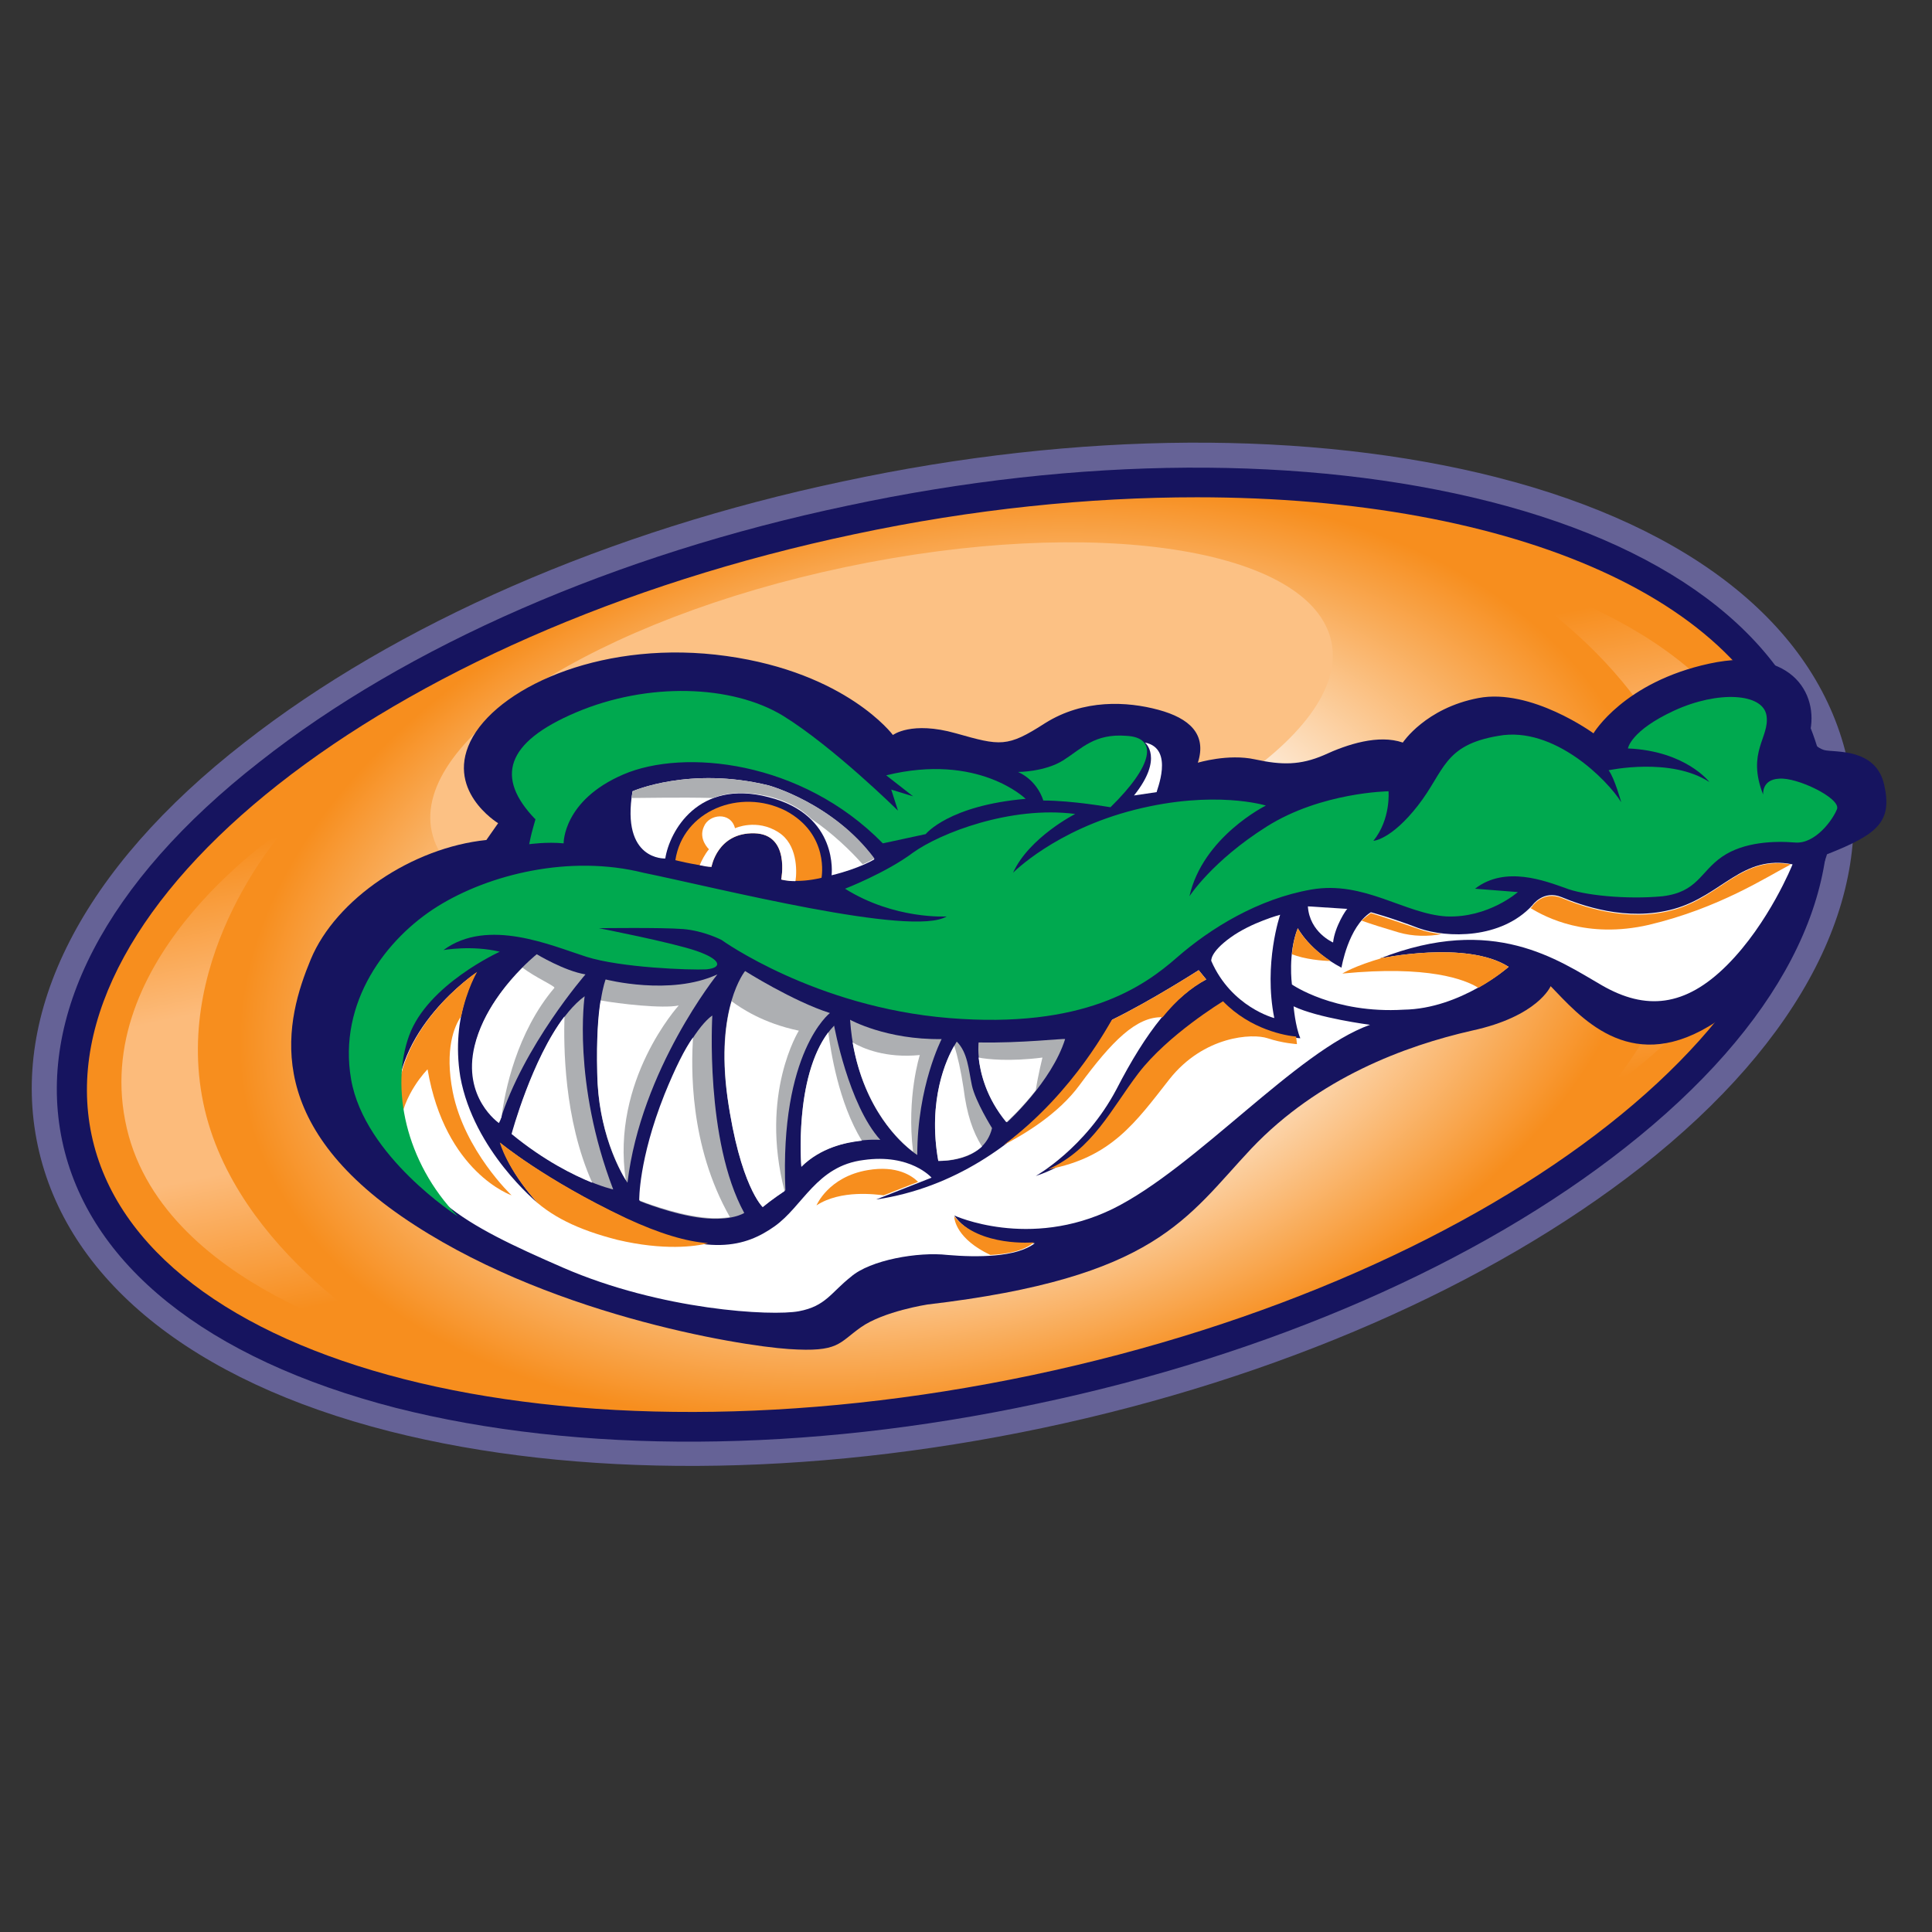 <?xml version="1.0" encoding="utf-8"?>
<!-- Generator: Adobe Illustrator 27.7.0, SVG Export Plug-In . SVG Version: 6.00 Build 0)  -->
<svg version="1.1" id="Layer_1" xmlns="http://www.w3.org/2000/svg" xmlns:xlink="http://www.w3.org/1999/xlink" x="0px" y="0px"
	 viewBox="0 0 230 230" style="enable-background:new 0 0 230 230;" xml:space="preserve">
<rect x="0" y="0" width="230" height="230" fill="#333333" stroke="none"/>
<style type="text/css">
	.st0{fill:#656296;}
	.st1{fill:#16145F;}
	
		.st2{clip-path:url(#SVGID_00000134224499131926196720000004441754878586410121_);fill:url(#SVGID_00000176041480743993833220000000231818076885228941_);}
	
		.st3{clip-path:url(#SVGID_00000000187326410702702610000004966146672562877841_);fill:url(#SVGID_00000142869363308831062210000014399967759864167066_);}
	.st4{fill:#FCC184;}
	.st5{fill:#00A94F;}
	.st6{fill:#FFFFFF;}
	.st7{fill:#F78E1E;}
	.st8{fill:#ADAFB2;}
	
		.st9{clip-path:url(#SVGID_00000064321479235199451310000002852959587385406865_);fill:url(#SVGID_00000176008939467577291400000008090706582295490731_);}
</style>
<g>
	<path class="st0" d="M178.1,56.8c-22.1-5.6-49.7-5.5-77.7,0.5c-28,5.9-53.3,17-71.3,31.1c-19.3,15-28,32.1-24.6,48s18.3,28,41.9,34
		c22.1,5.6,49.7,5.5,77.7-0.4c28-5.9,53.3-17,71.3-31.1c19.2-15.1,27.9-32.2,24.6-48.1C216.6,74.9,201.7,62.8,178.1,56.8"/>
	<path class="st1" d="M177.3,59.7c-21.7-5.5-48.8-5.4-76.4,0.5c-27.6,5.8-52.5,16.7-70,30.5C12.6,105,4.3,121,7.4,135.8
		c3.1,14.7,17.2,26,39.7,31.8c21.7,5.5,48.8,5.4,76.4-0.5c27.6-5.8,52.5-16.7,70-30.5c18.3-14.4,26.6-30.4,23.5-45.1
		C213.9,76.7,199.8,65.4,177.3,59.7"/>
</g>
<g>
	<g>
		<defs>
			<path id="SVGID_1_" d="M101.7,63.6c-56,11.8-96.6,43.8-90.8,71.5c5.8,27.6,56,40.4,112,28.6s96.6-43.8,90.8-71.5
				c-4.4-20.6-33.4-33-71.2-33C129.6,59.2,115.8,60.6,101.7,63.6"/>
		</defs>
		<clipPath id="SVGID_00000047050165169959270530000007994787259834250157_">
			<use xlink:href="#SVGID_1_"  style="overflow:visible;"/>
		</clipPath>
		
			<radialGradient id="SVGID_00000013891499553261987460000014270817787373458353_" cx="-479.816" cy="-128.95" r="1" gradientTransform="matrix(92.088 -19.477 12.39 58.579 45895.43 -1678.036)" gradientUnits="userSpaceOnUse">
			<stop  offset="0" style="stop-color:#FFFFFF"/>
			<stop  offset="0.404" style="stop-color:#FFFFFF"/>
			<stop  offset="0.91" style="stop-color:#F78E1E"/>
			<stop  offset="1" style="stop-color:#F78E1E"/>
		</radialGradient>
		
			<polygon style="clip-path:url(#SVGID_00000047050165169959270530000007994787259834250157_);fill:url(#SVGID_00000013891499553261987460000014270817787373458353_);" points="
			-18.5,64.2 210.3,15.8 243,170.5 14.2,218.9 		"/>
	</g>
</g>
<g>
	<g>
		<defs>
			<path id="SVGID_00000021090228512234251350000008176993299134101120_" d="M201.2,97c3.7,17.9-9.8,32.7-9.8,32.7
				s23.1-14.8,19.2-34.9c-3.9-20-32.9-26.7-32.9-26.7S197.5,79.1,201.2,97"/>
		</defs>
		<clipPath id="SVGID_00000155132671518348562180000017603361137899976837_">
			<use xlink:href="#SVGID_00000021090228512234251350000008176993299134101120_"  style="overflow:visible;"/>
		</clipPath>
		
			<linearGradient id="SVGID_00000160892801774971307010000005023149305808632505_" gradientUnits="userSpaceOnUse" x1="-486.86" y1="-129.129" x2="-485.86" y2="-129.129" gradientTransform="matrix(-11.484 -54.298 54.298 -11.484 1622.085 -27792.268)">
			<stop  offset="0" style="stop-color:#F78E1E"/>
			<stop  offset="0.337" style="stop-color:#FCBB7B"/>
			<stop  offset="0.681" style="stop-color:#FCBB7B"/>
			<stop  offset="1" style="stop-color:#F78E1E"/>
		</linearGradient>
		
			<polygon style="clip-path:url(#SVGID_00000155132671518348562180000017603361137899976837_);fill:url(#SVGID_00000160892801774971307010000005023149305808632505_);" points="
			179.3,137.1 165.3,70.8 212.8,60.8 226.9,127.1 		"/>
	</g>
</g>
<g>
	<path class="st4" d="M51.4,99c2.4,11.2,28.3,15.1,57.8,8.9c29.6-6.3,51.6-20.4,49.3-31.5c-2.4-11.2-28.3-15.1-57.8-8.9
		C71.1,73.7,49,87.9,51.4,99"/>
	<path class="st1" d="M110.4,155.3c0,0-5.2,0.8-7.9,2.7c-2.7,1.9-2.6,3-8.6,2.6c-6-0.4-29.3-4.2-46.1-15.8S34,121.4,37,114.2
		c3-7.2,12.1-13.3,20.9-14.2l1.4-2c0,0-6.6-4-3-10.3c3.6-6.2,15.9-11.6,30.2-9.6s19.8,9.4,19.8,9.4s2.2-1.7,7.5-0.2
		s6.1,1.7,10.6-1.2c4.6-2.9,9.8-2.6,13.5-1.6c3.7,1,5.8,2.9,4.7,6.3c0,0,3.6-1.1,6.8-0.4s5.4,0.7,8.2-0.5c2.8-1.3,6.5-2.5,9.4-1.5
		c0,0,2.7-4.1,9-5.3c6.3-1.2,13.7,4.2,13.7,4.2s3.6-6.1,13.8-8.3c10.2-2.2,13.3,4.1,11.8,8.8c0,0,0.8,1.2,1.9,1.5
		c1.2,0.3,6.1-0.3,7.1,4.1s-0.7,5.9-6.8,8.3c0,0-4.4,14.8-14.1,20.5c-9.6,5.7-15.4-1.3-18.8-4.8c0,0-1.5,3.6-9.4,5.3
		c-7.9,1.8-18.2,5.6-26.2,14C141.2,145,137.7,152.1,110.4,155.3"/>
	<path class="st5" d="M63,100.5c0,0,2.1-0.3,4.1-0.1c0,0-0.1-5.1,7.1-8.2s21.2-1.7,30.9,8.2l5.1-1.1c0,0,2.7-3.4,11.9-4.2
		c0,0-5.6-5.5-16.6-2.8l3.2,2.5l-2.6-0.8l0.8,2.5c0,0-7.7-7.6-13.7-11.3c-6.1-3.7-16.1-4-24.6-0.4s-9.6,7.8-4.9,12.7
		C63.9,97.3,63.4,98.4,63,100.5"/>
	<path class="st5" d="M124.2,95.3c0,0-0.6-2.3-3-3.4c0,0,3.2,0,5.4-1.4s3.7-3.2,7.5-2.9c3.8,0.2,3.2,3.5-1.9,8.5
		C132.1,96.1,127.7,95.3,124.2,95.3"/>
	<path class="st6" d="M136.3,88.4c0,0,2.3,1.8-1.3,6.3l2.7-0.4C137.6,94.3,139.9,89.1,136.3,88.4"/>
	<path class="st6" d="M79.2,102.2c0,0-5.3,0.3-3.9-8c0,0,6.8-3,16.2-0.7c0,0,7.7,2.1,12.6,8.8c0,0-1.8,1.1-5.1,1.9
		c0,0,0.9-7.2-7.5-9.3C83.1,92.7,79.7,99,79.2,102.2"/>
	<path class="st7" d="M80.4,102.4c0,0,1.9,0.5,4.3,0.8c0,0,0.7-4.1,5.1-4c4.3,0.1,3.2,5.5,3.2,5.5s1.9,0.5,4.8-0.2c0,0,1-5.2-4.3-8
		C88.1,93.8,81.3,96.5,80.4,102.4"/>
	<path class="st6" d="M94.7,104.9c0.2-1.3,0.2-4.4-2-5.8c-2.6-1.7-5.2-0.5-5.2-0.5c-0.5-2-3.1-1.7-3.7-0.2c-0.7,1.5,0.6,2.7,0.6,2.7
		c-0.5,0.6-0.9,1.4-1.1,1.9c0.5,0.1,0.9,0.2,1.4,0.2c0,0,0.7-4.1,5.1-4c4.3,0.1,3.2,5.5,3.2,5.5S93.6,104.9,94.7,104.9"/>
	<path class="st8" d="M91.5,93.5c-9.4-2.3-16.2,0.7-16.2,0.7c0,0.3-0.1,0.5-0.1,0.8c1.5,0,5.7-0.1,9.7,0c1.7-0.7,3.9-0.8,6.6-0.2
		c2.4,0.6,4,1.6,5.1,2.7c2.4,1.6,4.7,3.8,6.1,5.4c0.9-0.4,1.4-0.7,1.4-0.7C99.2,95.6,91.5,93.5,91.5,93.5"/>
	<path class="st6" d="M56.7,115.8c0,0-10.2,6.8-9.4,16.6c0.8,9.7,8,13.4,19.7,18.5c11.7,5.1,24.9,5.8,28.1,5.2s3.8-2.2,6.2-4.1
		c2.3-2,8-3,11.5-2.6c3.5,0.3,8.2,0.3,10.4-1.4c0,0-6.8,0.7-9.6-3.3c0,0,8.9,4.1,18.9-0.8c9.9-4.9,21.9-18.8,30.6-21.9
		c0,0-6.2-0.8-9.1-2.2c0,0,0.2,2.4,0.8,3.8c0,0-5.1-0.2-9.1-4.2c0,0-6.6,4-10.1,8.6c-3.5,4.6-5.8,9.9-12.3,12c0,0,5.9-3.3,9.6-10.3
		c3.6-7,7-11.2,10.7-13.1l-0.9-1.1c0,0-5.6,3.6-10.3,5.9c0,0-9.2,18.6-28.1,21.4l6.6-2.6c0,0-2.5-2.9-8.1-2.1
		c-5.6,0.7-7.2,5.5-10.6,7.9c-3.4,2.4-7.9,3.8-17.6-0.9c-9.7-4.6-15-9-15-9s0.8,3.1,4.4,7.1c0,0-7.6-6.2-9.2-15
		C53.6,120.8,56.7,115.8,56.7,115.8"/>
	<path class="st6" d="M158.7,112.2c0,0-2.8-1.2-3-4.3l4.7,0.3C160.3,108.2,158.9,110.3,158.7,112.2"/>
	<path class="st6" d="M151.7,121.2c0,0-5.1-1.3-7.5-6.8c0,0-0.2-1,2.3-2.8c2.5-1.8,5.9-2.7,5.9-2.7S150.4,114.7,151.7,121.2"/>
	<path class="st6" d="M153.8,117.2c0,0-0.5-3.7,0.7-6.7c0,0,1.4,2.7,5.2,4.7c0,0,0.8-4.9,3.5-6.6c0,0,2.3,0.6,5.7,1.9
		c3.4,1.2,9.8,1.3,13.5-2.7c0,0,1.3-1.9,3.5-1s7.7,3,13.4,1.4s8.1-6.5,14.1-5.3c0,0-2.8,7-7.8,12s-9.7,5.4-14.9,2.4
		s-12.9-8.5-26.4-3.2c0,0,10.3-2.2,15.3,1c0,0-5.7,5-12.5,5.1C158.8,120.7,153.8,117.2,153.8,117.2"/>
	<path class="st8" d="M63.9,113.6c0,0,3.3,2,5.8,2.4c0,0-7.4,8.5-10.2,17.5c0,0-4.5-2.9-2.9-9.2C58.1,118.2,63.9,113.6,63.9,113.6"
		/>
	<path class="st8" d="M72.1,116.6c0,0,7.7,2,13.3-0.6c0,0-9.1,11.3-10.7,24.8c0,0-3.5-4.9-3.6-13.1
		C70.9,119.5,72.1,116.6,72.1,116.6"/>
	<path class="st8" d="M84.8,120.9c0,0-0.9,14.9,3.8,23.5c0,0-1.5,1-5,0.6c-3.5-0.4-7.4-2-7.4-2s-0.1-4.8,3-12.6
		C82.2,122.4,84.8,120.9,84.8,120.9"/>
	<path class="st8" d="M88.7,115.6c0,0,5.7,3.6,10.1,5c0,0-6,4.6-5.3,21.1c0,0-1.4,0.9-2.7,2c0,0-2.7-2.5-4.2-13.1
		C85.1,120,88.7,115.6,88.7,115.6"/>
	<path class="st8" d="M69.6,118.6c0,0-1.5,10.2,3.4,23c0,0-5.5-1.2-12-6.6C60.9,135,64.3,122.5,69.6,118.6"/>
	<path class="st8" d="M99.3,122.1c0,0,1.7,9.4,5.5,13.6c0,0-5.6-0.5-9.4,3.2C95.4,138.9,94.4,127.2,99.3,122.1"/>
	<path class="st8" d="M101.2,121.4c0,0,4.3,2.4,10.9,2.3c0,0-2.9,5.6-2.9,13.8C109.2,137.5,102,133.1,101.2,121.4"/>
	<path class="st8" d="M111.7,138.2c0,0,5.4,0.3,6.4-3.9c0,0-2-3.2-2.4-5.1c-0.4-1.9-0.5-3.9-1.8-5.2
		C114,123.9,110.1,129.3,111.7,138.2"/>
	<path class="st8" d="M116.5,124.1c0,0-0.6,4.9,3.4,9.5c0,0,5.3-4.8,6.9-9.9C126.7,123.6,121.6,124.2,116.5,124.1"/>
	<path class="st7" d="M139.2,128.5c4.1-5.2,9.9-5.5,11.7-4.9s3.5,0.7,3.5,0.7l-0.1-0.9c-1.2-0.1-5.4-0.8-8.7-4.2c0,0-6.6,4-10.1,8.6
		c-3.2,4.2-5.4,9-10.7,11.4C132.3,137.8,135.2,133.6,139.2,128.5"/>
	<path class="st7" d="M119.5,136.3c2.5-1.3,6.5-3.7,9-7.1c3.9-5.3,6.8-8.2,9.9-8.1c1.7-2.1,3.4-3.5,5.2-4.5l-0.9-1.1
		c0,0-5.6,3.6-10.3,5.9C132.3,121.3,128.1,129.9,119.5,136.3"/>
	<path class="st7" d="M123.1,147.9c0,0-6.5,0.6-9.5-3.1c0,0.4,0.3,2.7,4.3,4.6C120,149.3,121.9,148.9,123.1,147.9"/>
	<path class="st7" d="M105.2,142.3l4.1-1.6c-0.7-0.7-2.5-2-6-1.4c-4.7,0.8-6.1,4.2-6.1,4.2C100.1,141.6,104.3,142.2,105.2,142.3"/>
	<path class="st7" d="M84.3,148c-2.6-0.2-5.7-1.1-9.8-3c-9.7-4.6-15-9-15-9s0.8,3.1,4.4,7.1c0,0-0.4-0.3-0.9-0.8
		c2.5,2.5,5.8,4.1,10.5,5.3C79,148.9,82.8,148.4,84.3,148"/>
	<path class="st7" d="M60.9,142.3c0,0-5.6-5.3-7-12.3c-1-5.1,0.2-7.9,1-9c0.7-3.3,1.9-5.3,1.9-5.3s-10.2,6.8-9.4,16.6
		c0.1,0.6,0.1,1.3,0.2,1.9c0.3-3.9,3.3-6.9,3.3-6.9C53,139.6,60.9,142.3,60.9,142.3"/>
	<path class="st7" d="M196.3,110.1c8.4-2,14-5.7,16.9-7.2c-5.9-1-8.3,3.8-13.9,5.4c-5.7,1.6-11.2-0.5-13.4-1.4s-3.5,1-3.5,1
		c0,0.1-0.1,0.1-0.2,0.2C184,109.2,188.9,111.8,196.3,110.1"/>
	<path class="st7" d="M179.6,115.1c-5-3.2-15.3-1-15.3-1c0.1-0.1,0.3-0.1,0.4-0.1c-3.5,1-4.9,1.9-4.9,1.9c10.2-1,14.6,0.7,16.2,1.7
		C178.3,116.3,179.6,115.1,179.6,115.1"/>
	<path class="st7" d="M166.5,111c1.7,0.5,3.6,0.5,5.1,0.2c-1-0.1-1.9-0.3-2.7-0.6c-3.4-1.2-5.7-1.9-5.7-1.9
		c-0.4,0.3-0.8,0.6-1.1,0.9C163.2,110,164.8,110.5,166.5,111"/>
	<path class="st7" d="M154.5,110.5c-0.4,1-0.6,2.1-0.7,3.1c1.5,0.6,3.7,0.8,4.6,0.8C155.5,112.5,154.5,110.5,154.5,110.5"/>
	<path class="st5" d="M112.7,109.1c0,0-6.2,0.4-12.1-3.3c0,0,4.9-1.9,8.1-4.3c3.2-2.3,11.6-5.6,19.3-4.6c0,0-5.5,2.8-7.4,7
		c0,0,5-5.1,14.5-7.5s15.6-0.5,15.6-0.5s-7.5,3.7-9.1,10.8c0,0,2.7-4.2,9.2-8.3s14.5-4.2,14.5-4.2s0.3,3.3-1.8,5.9
		c0,0,2.1-0.1,5.3-4.2c3.2-4.1,3-7.2,9.6-8.3c6.6-1.2,13,5.3,14.6,7.9c0,0-0.8-2.9-1.5-3.8c0,0,7.4-1.6,12,1.4c0,0-2.8-3.7-9.7-4
		c0,0,0.3-2.1,5.5-4.5s10.6-2.1,11,0.6c0.4,2.6-2.4,4.3-0.4,9.4c0,0-0.2-1.8,1.9-1.9c2.1-0.2,7.3,2.3,6.9,3.6c-0.5,1.3-2.6,4.2-5,4
		c-2.4-0.2-6.1-0.1-8.7,1.7c-2.6,1.8-2.9,4.2-7.1,4.7c-4.2,0.4-9.4-0.1-11.6-1c-2.3-0.8-7.1-2.7-10.7,0.1l5.1,0.4
		c0,0-3.5,3.1-8.5,2.9c-5-0.3-9.8-4.3-16.1-3.2s-12,4.6-16,8.1s-11.1,8.5-27.1,7.2s-27.1-9.3-27.1-9.3s-2.1-1.1-4.6-1.3
		c-2.5-0.2-10-0.1-10-0.1s8.7,1.7,11.6,2.7c2.9,1,3.2,2,1.2,2.2c-2,0.1-10.2-0.2-14.3-1.5c-4.1-1.3-11.7-4.7-17-0.8
		c0,0,3.4-0.6,6.7,0.2c0,0-8.6,3.9-10.8,10c-2.2,6.1-0.5,15,5.8,21.5c0,0-11.1-7.1-12.7-16.3s4.2-16.8,10.3-20.6
		c6.1-3.8,15.7-6.2,24.5-4C85.4,105.7,108.6,111.6,112.7,109.1"/>
	<path class="st6" d="M62.2,115.2c-1.8,1.8-4.7,5.2-5.7,9.3c-1.5,6.2,2.9,9.2,2.9,9.2c0.1-0.2,0.2-0.5,0.3-0.7
		c0.4-3.1,1.8-10.1,6.3-15.4C66.1,117.4,63.8,116.4,62.2,115.2"/>
	<path class="st6" d="M71.5,119.1c-0.3,1.8-0.5,4.6-0.4,8.6c0.1,7,2.7,11.6,3.4,12.8c-1.8-11.9,6.3-20.8,6.3-20.8
		C78.9,120.1,73.7,119.5,71.5,119.1"/>
	<path class="st6" d="M82.5,123.5c-1,1.4-2.1,3.6-3.4,6.8c-3.1,7.8-3,12.6-3,12.6s4,1.6,7.4,2c1.5,0.2,2.6,0.1,3.4,0
		C82,136.3,82.3,126.9,82.5,123.5"/>
	<path class="st6" d="M95.1,122.7c-4.3-0.9-6.9-2.7-8-3.5c-0.7,2.4-1.2,6.1-0.5,11.4c1.5,10.6,4.2,13.1,4.2,13.1
		c1.1-0.9,2.3-1.7,2.6-1.9C90.4,130.2,95.1,122.7,95.1,122.7"/>
	<path class="st6" d="M67.2,121c-3.9,5.1-6.3,14-6.3,14c3.9,3.2,7.4,4.9,9.6,5.8C67.1,133.2,67.1,124.4,67.2,121"/>
	<path class="st6" d="M98.6,122.9c-4.1,5.5-3.2,16-3.2,16c2.3-2.3,5.3-2.9,7.2-3.1C99.8,131.2,98.9,125.1,98.6,122.9"/>
	<path class="st6" d="M101.5,124.1c1.4,8,5.7,11.9,7.2,13c-0.8-6.5,0.8-11.5,0.8-11.5C105.4,126,102.7,124.8,101.5,124.1"/>
	<path class="st6" d="M116.5,125.9c0.2,1.8,0.9,4.8,3.3,7.7c0,0,1.7-1.5,3.5-3.8c0.3-1.9,0.8-3.9,0.8-3.9
		C120.2,126.4,117.5,126.1,116.5,125.9"/>
	<path class="st6" d="M114.7,129.5c-0.3-2-0.7-3.8-1.1-5c-0.9,1.5-3.2,6.4-1.9,13.7c0,0,3.2,0.1,5.2-1.7
		C115.8,134.7,115.1,132.7,114.7,129.5"/>
</g>
<g>
	<g>
		<defs>
			<path id="SVGID_00000155125756680231736190000008553701300273312136_" d="M14.9,133.4c3.8,20,32.9,26.7,32.9,26.7
				s-19.9-10.9-23.6-28.8S34,98.6,34,98.6S11,113.4,14.9,133.4"/>
		</defs>
		<clipPath id="SVGID_00000111184168738028253950000000135270979307245445_">
			<use xlink:href="#SVGID_00000155125756680231736190000008553701300273312136_"  style="overflow:visible;"/>
		</clipPath>
		
			<linearGradient id="SVGID_00000180335964571567042090000003169121229500826510_" gradientUnits="userSpaceOnUse" x1="-477.637" y1="-137.382" x2="-476.637" y2="-137.382" gradientTransform="matrix(11.485 54.299 -54.299 11.485 -1950.701 27614.986)">
			<stop  offset="0" style="stop-color:#F78E1E"/>
			<stop  offset="0.337" style="stop-color:#FCBB7B"/>
			<stop  offset="0.681" style="stop-color:#FCBB7B"/>
			<stop  offset="1" style="stop-color:#F78E1E"/>
		</linearGradient>
		
			<polygon style="clip-path:url(#SVGID_00000111184168738028253950000000135270979307245445_);fill:url(#SVGID_00000180335964571567042090000003169121229500826510_);" points="
			46.1,91.2 60.2,157.5 12.6,167.5 -1.4,101.2 		"/>
	</g>
</g>
</svg>
